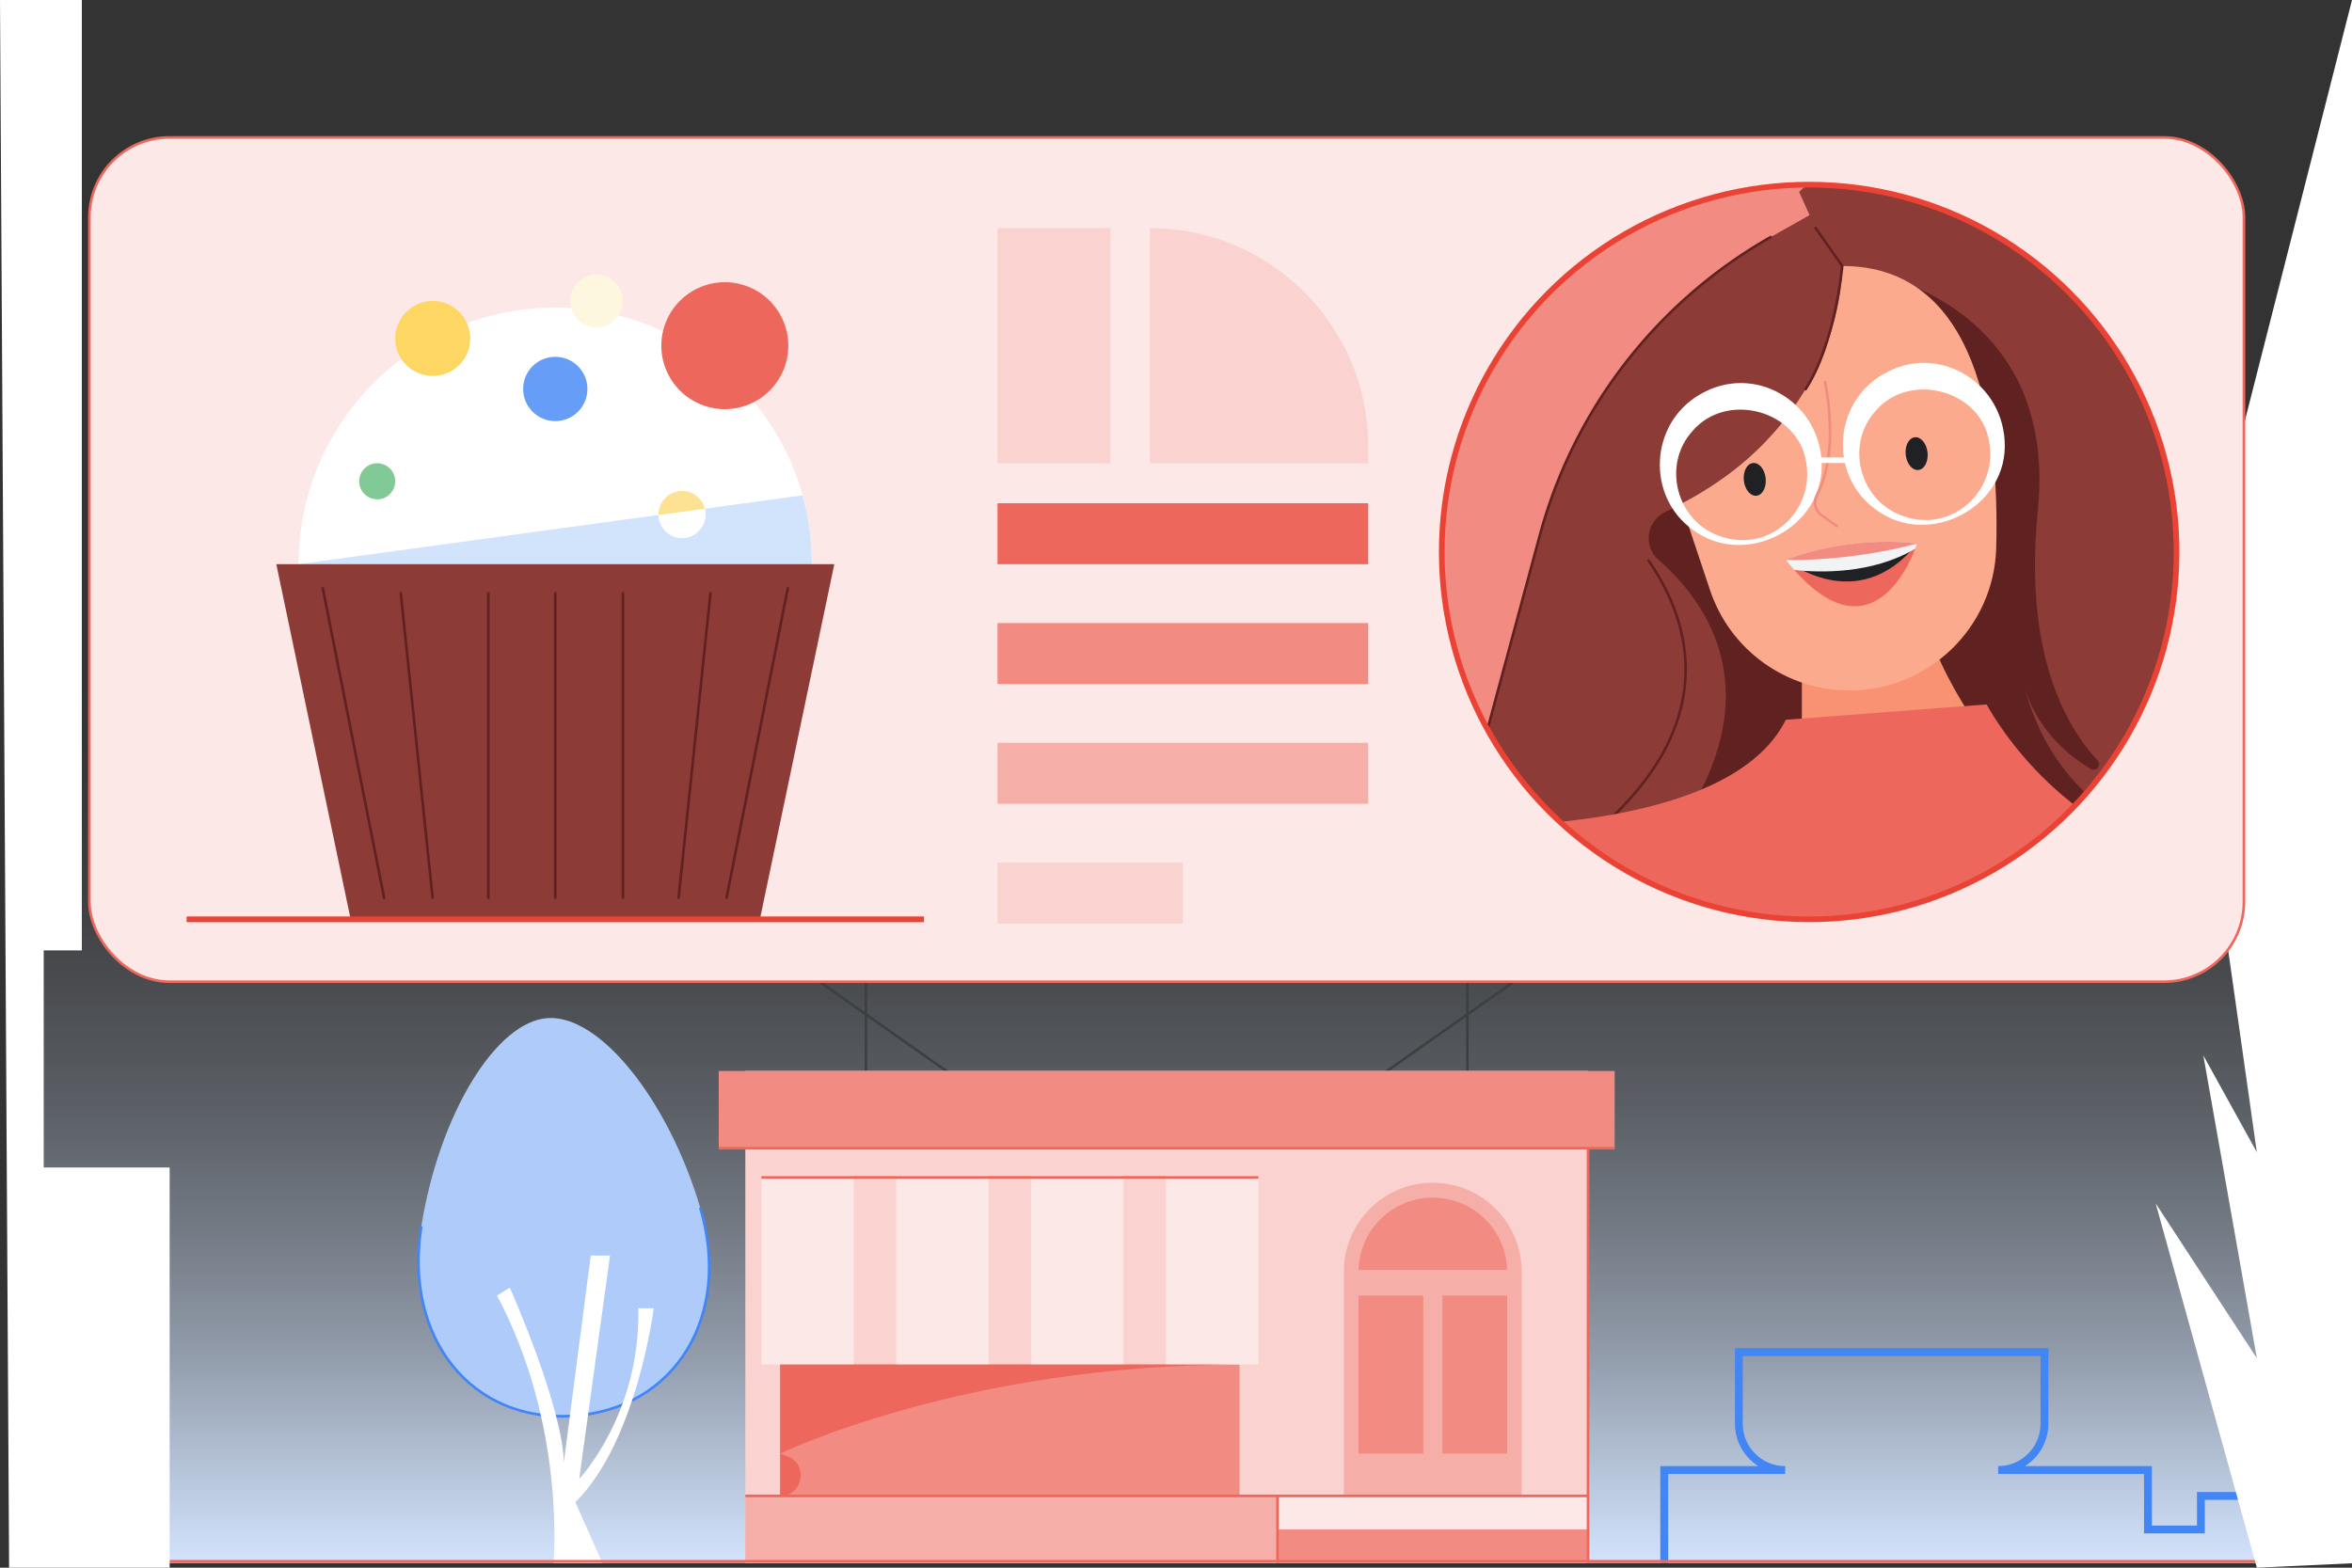 <svg id="Layer_1" data-name="Layer 1" xmlns="http://www.w3.org/2000/svg" width="900" height="600" viewBox="0 0 900 600"><rect x="0" y="0" width="900" height="600" fill="#333333" stroke="none"/><defs><style>.cls-1,.cls-2,.cls-3,.cls-4,.cls-5,.cls-6,.cls-7,.cls-8,.cls-9{fill:none}.cls-2{stroke-width:3px}.cls-2,.cls-4{stroke:#4285f4}.cls-2,.cls-4,.cls-5,.cls-6,.cls-7,.cls-8,.cls-9{stroke-miterlimit:10}.cls-10{fill:url(#linear-gradient)}.cls-3{stroke:#f28b82;stroke-linejoin:round}.cls-11{clip-path:url(#clippath)}.cls-12{fill:#f99273}.cls-13{fill:#fad2cf}.cls-14{fill:#669df6}.cls-15{fill:#f28b82}.cls-16{fill:#f6aea9}.cls-17{fill:#fdd663}.cls-18{fill:#fef7e0}.cls-19{fill:#fff}.cls-20{fill:#fee293}.cls-21{fill:#f1f3f4}.cls-22{fill:#ee675c}.cls-23{fill:#fcaa8d}.cls-24{fill:#fce8e6}.cls-25{fill:#aecbfa}.cls-26{fill:#d2e3fc}.cls-27{fill:#202124}.cls-28{fill:#8c3b37}.cls-29{fill:#602220}.cls-30{fill:#81c995}.cls-5{stroke:#ee675c}.cls-6{stroke:#3c4043}.cls-7{stroke:#602220}.cls-8,.cls-9{stroke:#fff;stroke-width:2.17px}.cls-9{stroke:#ea4335}</style><linearGradient id="linear-gradient" x1="453.21" y1="-795.46" x2="453.21" y2="-1299.54" gradientTransform="matrix(1 0 0 -1 0 -701.34)" gradientUnits="userSpaceOnUse"><stop offset=".31" stop-color="#d2e3fc" stop-opacity="0"/><stop offset=".4" stop-color="#d2e3fc" stop-opacity=".02"/><stop offset=".48" stop-color="#d2e3fc" stop-opacity=".06"/><stop offset=".57" stop-color="#d2e3fc" stop-opacity=".15"/><stop offset=".66" stop-color="#d2e3fc" stop-opacity=".26"/><stop offset=".75" stop-color="#d2e3fc" stop-opacity=".41"/><stop offset=".84" stop-color="#d2e3fc" stop-opacity=".59"/><stop offset=".92" stop-color="#d2e3fc" stop-opacity=".8"/><stop offset="1" stop-color="#d2e3fc"/></linearGradient><clipPath id="clippath"><circle class="cls-1" cx="692.28" cy="211.26" r="140.59"/></clipPath></defs><path class="cls-10" d="M6.18 94.12h894.06V598.2H6.18z"/><path class="cls-2" d="M636.82 598.2v-35.58h46.28c-9.8 0-17.72-7.94-17.72-17.72v-27.43h116.94v27.43c0 9.8-7.94 17.72-17.72 17.72h57.32v22.74h20.26v-12.84h22.1v-14.7"/><path class="cls-6" d="M331.37 409.9v-34.17M313.57 375.73l49.32 34.69M561.49 409.9v-34.17M579.29 375.73l-49.31 34.69"/><path class="cls-13" d="M285.2 409.9h322.48v188.32H285.2z"/><path class="cls-15" d="M275.03 409.9h342.83v29.58H275.03z"/><path class="cls-24" d="M488.85 572.53h118.82v25.67H488.85z"/><path class="cls-15" d="M488.85 585.38h118.82v12.84H488.85z"/><path class="cls-5" d="M607.67 439.46V598.2"/><path class="cls-15" d="M298.54 452.67h175.8v119.86h-175.8z"/><path class="cls-13" d="M291.32 449.92h190.23v72.33H291.32z"/><path class="cls-24" d="M291.32 449.92h35.37v72.33h-35.37zM342.94 449.92h35.37v72.33h-35.37zM394.56 449.92h35.37v72.33h-35.37zM446.18 449.92h35.37v72.33h-35.37z"/><path class="cls-5" d="M291.32 450.62h190.23"/><path class="cls-16" d="M285.2 572.53h203.68v25.67H285.2zM548.26 452.67c18.77 0 34.01 15.24 34.01 34.01v85.85h-68.05v-85.85c0-18.77 15.24-34.01 34.01-34.01h.02z"/><path class="cls-15" d="M548.26 458.38c-15.71 0-28.44 12.73-28.44 28.44v-.74h56.89v.74c0-15.71-12.73-28.44-28.44-28.44h-.02zM519.83 495.85h24.79v60.47h-24.79zM551.92 495.85h24.79v60.47h-24.79z"/><path class="cls-25" d="M267.94 462.2c12.26 41.3-9.43 76.98-48.44 79.69s-65.1-29.77-58.27-72.56c6.84-42.79 28.53-78.47 48.44-79.69 19.91-1.22 46 31.26 58.27 72.56z"/><path class="cls-4" d="M219.49 541.89c-39.01 2.71-65.1-29.77-58.27-72.56M267.94 462.2c12.26 41.3-9.43 76.98-48.44 79.69"/><path class="cls-19" d="M211.8 598.2s4.92-52.61-21.64-102.35l4.92-3.04s20.18 45.23 20.67 66.87l10.3-79.15h7.38l-11.8 85.54s23.59-25.07 22.62-65.39h5.91s-6.39 50.94-29.99 74.23l10.32 23.28h-18.67l-.04.02z"/><path class="cls-5" d="M6.18 597.54h894.06M488.85 572.53v25.67M607.67 572.53H285.2M275.03 439.46h342.81"/><path class="cls-22" d="M301.31 557.37l-2.77-1.05s70.16-34.07 175.8-34.07h-175.8v50.29c8.72 0 10.92-12.09 2.77-15.17z"/><path class="cls-19" d="M863.59 600l-38.71-139.41 38.71 59.24-20.48-115.88 20.48 37.04-27.14-191.33L900 0v598.31L863.59 600zM64.92 600V446.82H16.73v-83.08h14.59V0H0l3.48 600h61.44z"/><g><rect class="cls-24" x="34.2" y="52.6" width="824.45" height="323.13" rx="30.6" ry="30.6"/><rect class="cls-5" x="34.2" y="52.6" width="824.45" height="323.13" rx="30.6" ry="30.6"/><g class="cls-11"><circle class="cls-15" cx="692.28" cy="211.26" r="140.59"/><path class="cls-28" d="M706.3 74.49l-28.42 16.06a187.258 187.258 0 0 0-88.62 114.23L559.24 316.1h147.08V74.49h-.02z"/><path class="cls-7" d="M589.25 204.77l-30.02 111.34M677.87 90.56a187.258 187.258 0 0 0-88.62 114.23"/><path class="cls-29" d="M676.22 168.37s-16.54 17.74-38.64 27.39c-7.42 3.25-9.05 13.15-2.96 18.5 19.2 16.81 42.29 50.44 8.7 101.21h65.03V168.99l-32.12-.64v.02z"/><path class="cls-7" d="M630.62 214.26c14.62 20.92 29.02 59.08-15.73 100.36"/><path class="cls-28" d="M845.23 267.74l-11.51 47.71H667.17c29.5-29.5 47.34-67.25 52.36-106.79a183.417 183.417 0 0 0-14.37-97.93c-.08-.17-.15-.35-.23-.52l-16.48-36.76c17.63-17.63 46.18-17.63 63.81 0l53.31 53.31c36.88 36.88 51.91 90.28 39.69 141h-.02z"/><path class="cls-29" d="M813.5 315.45h-20.53c-39.67-17.07-61.46-62.31-73.43-106.79-10.94-40.64-13.68-80.62-14.37-97.94-.23-5.69-.23-8.93-.23-8.93s83.31 8.41 74.85 93.5c-5.44 54.55 10.63 82.63 22.88 95.79 1.67 1.78-.54 4.46-2.65 3.2-16.81-10.01-22.97-23.67-25.1-30.57 7.44 28.22 25.47 43.8 38.59 51.74h.02z"/><path class="cls-12" d="M689.49 240.47v50.38h76.47s-30.26-37.77-30.26-62.99l-46.22 12.61z"/><path class="cls-23" d="M704.93 101.8s1.47 58.05-61.62 91.02l11.04 33.05c7.67 22.93 29.13 38.39 53.31 38.39 30.39 0 55.36-24.15 56.19-54.53 1.3-47.21-7.11-107.93-58.92-107.93z"/><path class="cls-22" d="M733.64 208.04s-.23.74-.72 1.94c-3.25 8.39-18.11 39.98-46.35 8.17-1.07-1.2-2.17-2.48-3.25-3.87-.72-.93-.71-.94.04-.02 1.18-.48 23.67-9.43 50.29-6.22z"/><path class="cls-27" d="M683.35 214.26s27.2 22.3 50.29-6.22l-50.29 6.22z"/><path class="cls-21" d="M733.64 208.04s-.23.74-.72 1.94c-16.6 9.88-36.82 9.2-46.35 8.17-1.07-1.2-2.17-2.48-3.25-3.87-.72-.93-.71-.94.04-.02 1.18-.48 23.67-9.43 50.29-6.22z"/><ellipse class="cls-27" cx="733.4" cy="173.61" rx="4.2" ry="6.3" transform="rotate(-6.27 733.439 173.579)"/><ellipse class="cls-27" cx="671.46" cy="183.47" rx="4.2" ry="6.3" transform="rotate(-6.27 671.459 183.461)"/><path class="cls-15" d="M733.64 208.04c-27.33 7.21-50.32 6.24-50.32 6.24s.01 0 .04-.02c1.18-.48 23.67-9.43 50.29-6.22z"/><path class="cls-19" d="M767.07 168.57c1.78 25.47-29.15 41.57-49.26 26.46-17.88-12.76-16.56-40.66 2.75-51.78 20.4-12.01 45.13 2.23 46.51 25.32zm-5.87.64c-3.1-19.99-30.41-27.12-43.37-12.09-12.05 13.04-6.26 35.14 10.98 40.58 18.48 6.16 35.64-9.92 32.39-28.49zM697.01 176.28c1.78 25.47-29.15 41.57-49.26 26.46-17.88-12.76-16.56-40.66 2.75-51.78 20.4-12.01 45.13 2.23 46.51 25.32zm-5.87.64c-3.1-19.99-30.41-27.12-43.37-12.09-12.05 13.04-6.26 35.14 10.98 40.58 18.48 6.16 35.64-9.92 32.39-28.49z"/><path class="cls-3" d="M703.15 201.59l-6.33-4.55c-2.32-1.76-2.94-4.92-1.59-7.48 3.27-6.14 7.65-19.6 3.08-43.8"/><path class="cls-8" d="M694.78 176.14h14.45"/><path class="cls-22" d="M683.35 275.47l76.84-5.87s24.89 47.55 75.31 58.05c0 0-38.91 68.05-131.85 68.05s-144.42-79.61-144.42-79.61 102.24 3.82 124.12-40.64v.02z"/><path class="cls-7" d="M694.51 86.96l10.42 14.84s-2.54 29.81-14.24 47.48"/></g><circle class="cls-9" cx="692.28" cy="211.26" r="140.59"/><path class="cls-22" d="M381.7 192.59h141.85v23.34H381.7z"/><path class="cls-15" d="M381.7 238.46h141.85v23.34H381.7z"/><path class="cls-16" d="M381.7 284.3h141.85v23.34H381.7z"/><path class="cls-13" d="M381.7 330.17h70.91v23.34H381.7z"/><path class="cls-19" d="M310.69 215.93c0 2.96-.14 5.91-.41 8.79-4.46 50.11-46.53 89.37-97.8 89.37s-93.35-39.26-97.8-89.37a95.42 95.42 0 0 1-.41-8.79c0-54.22 43.97-98.21 98.21-98.21 45.09 0 83.1 30.43 94.62 71.84a98.685 98.685 0 0 1 3.56 26.34l.02.02z"/><path class="cls-26" d="M310.69 215.93c0 2.96-.14 5.91-.41 8.79h-195.6l-.41-8.79 137.7-18.83c.1 4.9 4.11 8.85 9.03 8.85s9.03-4.05 9.03-9.03c0-.77-.1-1.51-.29-2.23l37.33-5.11h.02a98.685 98.685 0 0 1 3.56 26.34h.04z"/><path class="cls-20" d="M269.76 194.7l-17.78 2.42v-.19c0-4.98 4.03-9.03 9.03-9.03 4.22 0 7.77 2.91 8.74 6.8h.02z"/><path class="cls-28" d="M241.77 215.93H105.73l28.46 135.92H290.77l28.48-135.92h-77.48z"/><circle class="cls-17" cx="165.58" cy="129.54" r="14.35"/><circle class="cls-14" cx="212.48" cy="148.87" r="12.3"/><circle class="cls-22" cx="277.35" cy="132.31" r="24.29" transform="rotate(-67.5 277.349 132.303)"/><circle class="cls-18" cx="228.27" cy="115.18" r="10.09"/><circle class="cls-30" cx="144.34" cy="184.2" r="6.9"/><path class="cls-9" d="M71.41 351.85h282.16"/><path class="cls-13" d="M381.7 87.31h43.2v89.99h-43.2zM440.02 87.31c46.1 0 83.52 37.42 83.52 83.52v6.47h-83.52V87.31z"/><path class="cls-7" d="M123.44 224.74l23.61 119.28M301.54 224.74l-23.61 119.28M153.32 226.66l12.26 117.36M186.85 226.66v117.36M271.91 226.66l-12.28 117.36M238.36 226.66v117.36M212.48 226.66v117.36"/></g></svg>